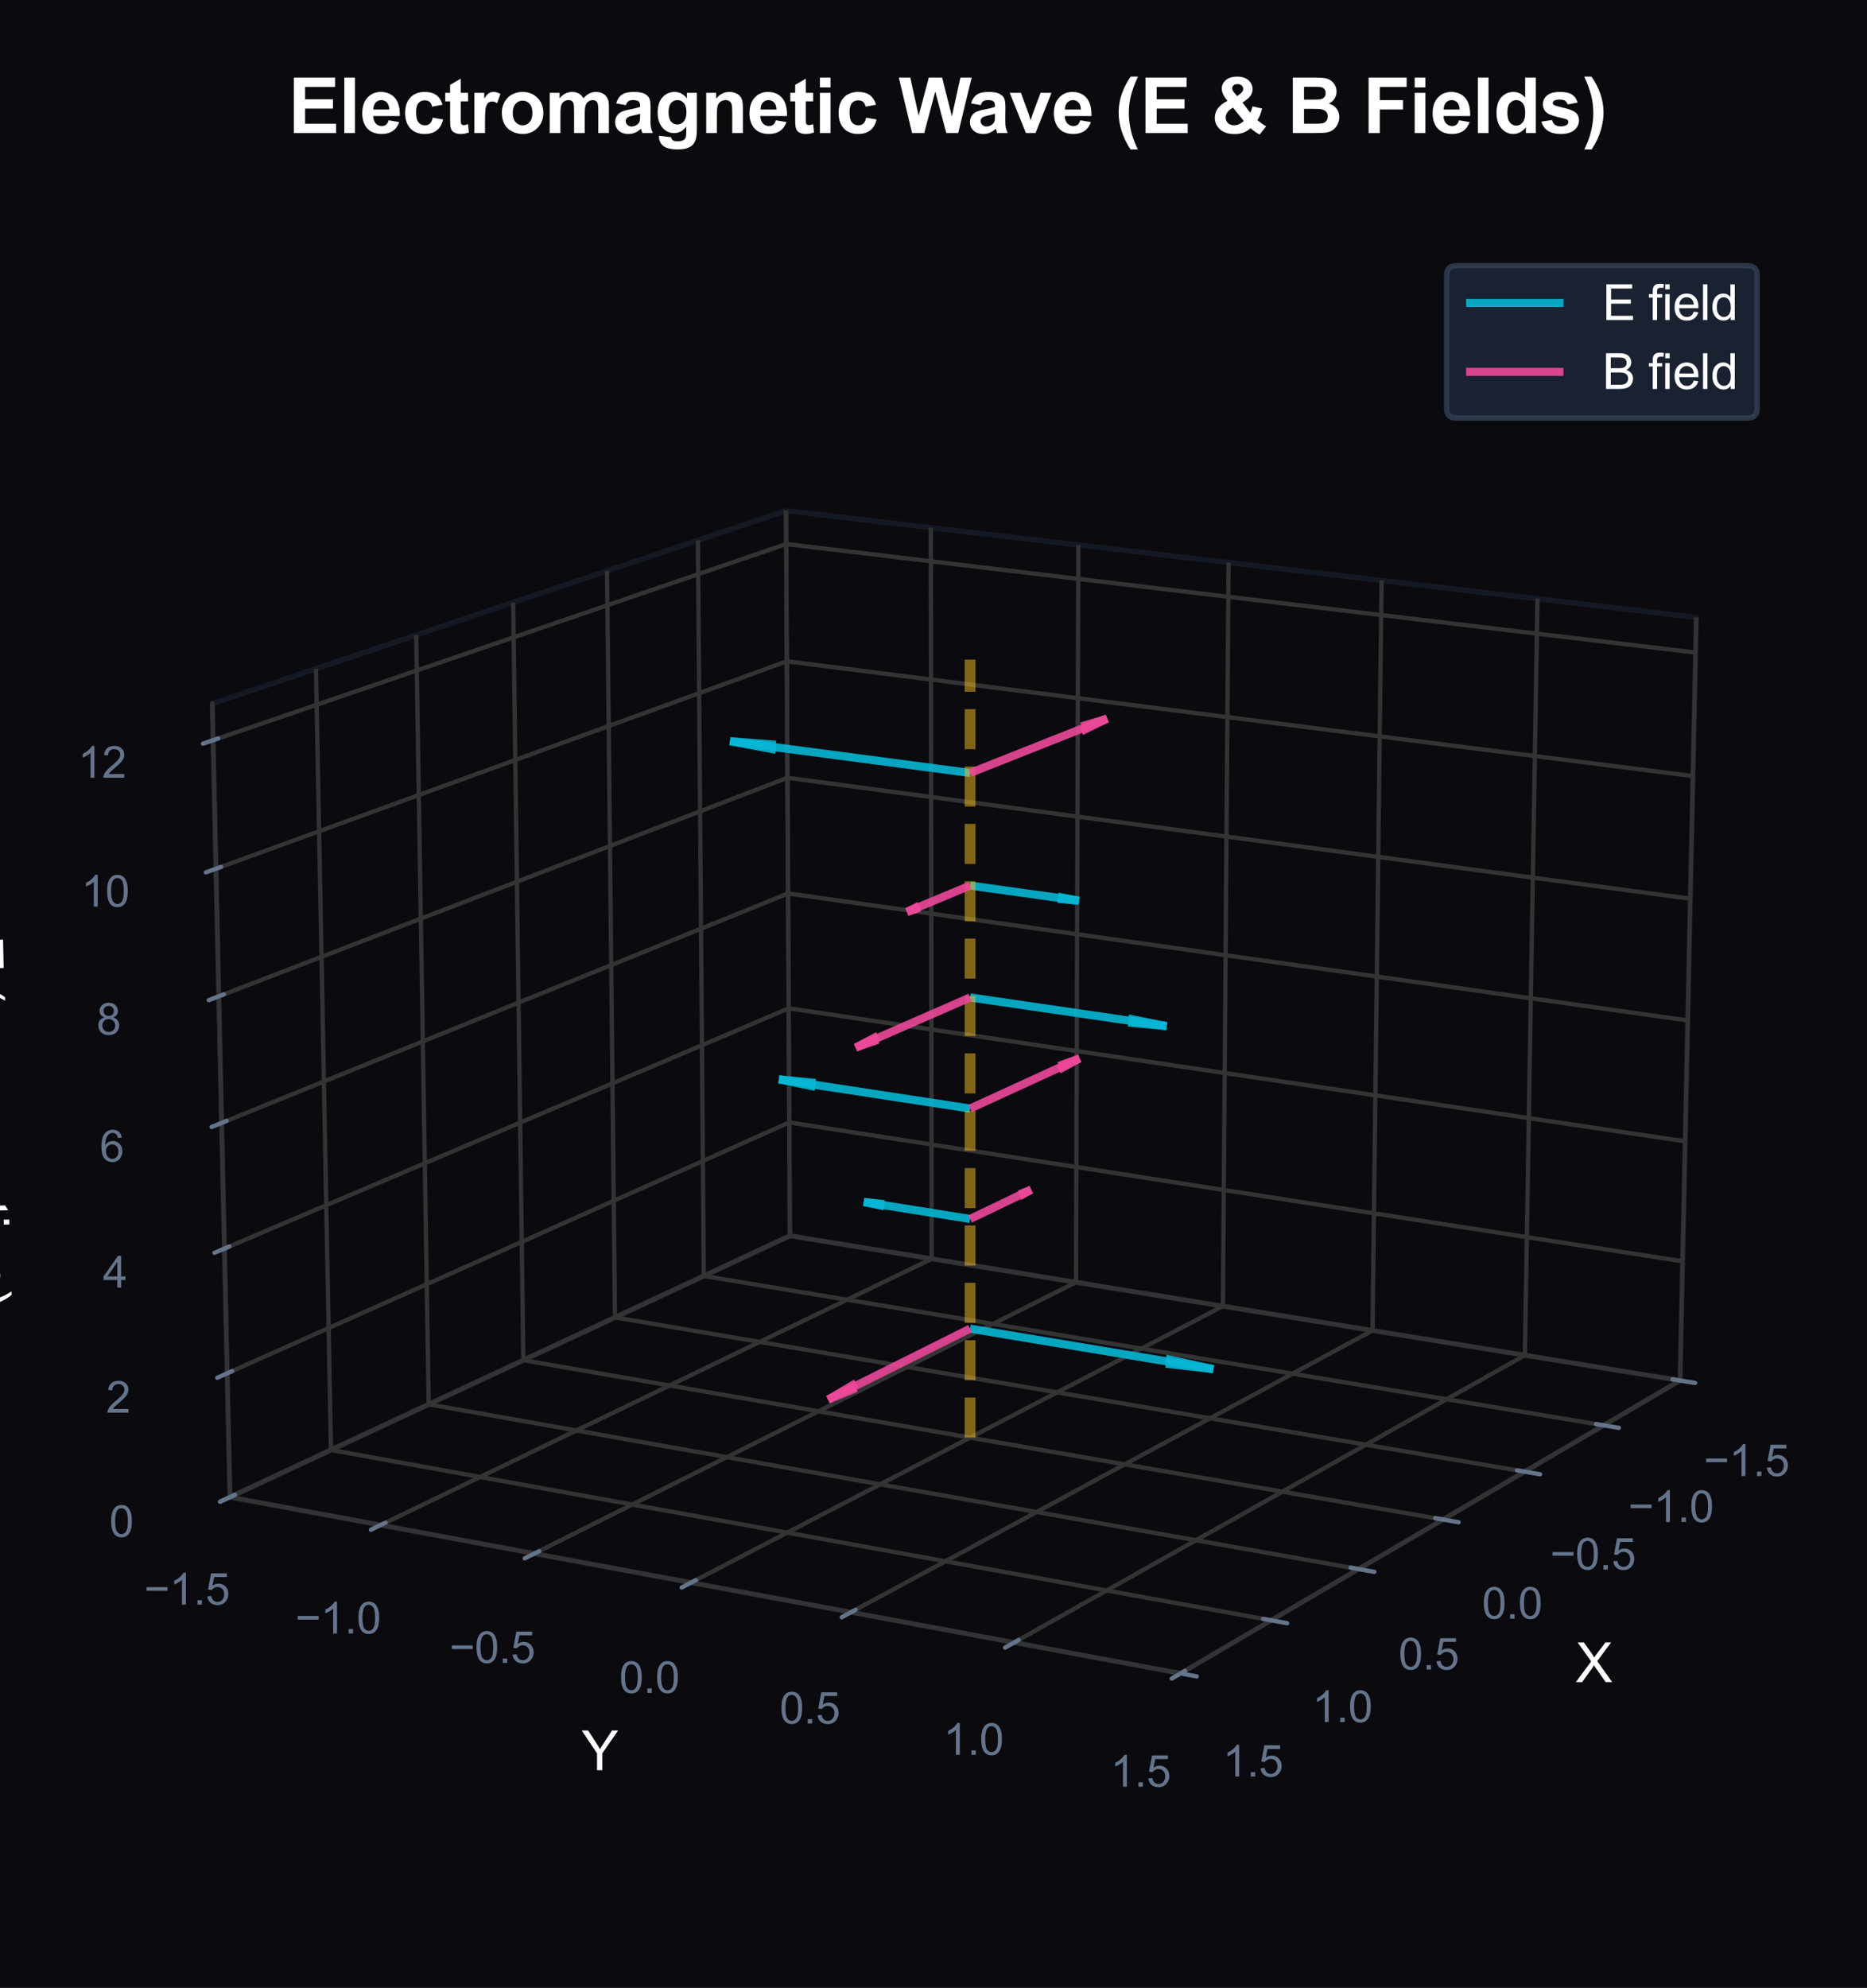 <?xml version="1.0" encoding="utf-8" standalone="no"?>
<!DOCTYPE svg PUBLIC "-//W3C//DTD SVG 1.1//EN"
  "http://www.w3.org/Graphics/SVG/1.1/DTD/svg11.dtd">
<svg xmlns:xlink="http://www.w3.org/1999/xlink" viewBox="0 0 345.107 367.312" xmlns="http://www.w3.org/2000/svg" version="1.1">
 <defs>
  <style type="text/css">*{stroke-linejoin: round; stroke-linecap: butt}</style>
 </defs>
 <g id="figure_1">
  <g id="patch_1">
   <path d="M 0 367.312 
L 345.107 367.312 
L 345.107 0 
L 0 0 
z
" style="fill: #0a0a0f"/>
  </g>
  <g id="patch_2">
   <path d="M 20.992 352.912 
L 329.312 352.912 
L 329.312 44.592 
L 20.992 44.592 
z
" style="fill: #0a0a0f"/>
  </g>
  <g id="pane3d_1">
   <g id="patch_3">
    <path d="M 146.009 228.337 
L 310.553 255.081 
L 313.557 114.085 
L 145.287 94.359 
" style="fill: none; opacity: 0.5; stroke: #1e293b; stroke-linejoin: miter"/>
   </g>
  </g>
  <g id="pane3d_2">
   <g id="patch_4">
    <path d="M 146.009 228.337 
L 42.507 276.628 
L 39.239 130.011 
L 145.287 94.359 
" style="fill: none; opacity: 0.5; stroke: #1e293b; stroke-linejoin: miter"/>
   </g>
  </g>
  <g id="pane3d_3">
   <g id="patch_5">
    <path d="M 146.009 228.337 
L 42.507 276.628 
L 218.236 309.202 
L 310.553 255.081 
" style="fill: none; opacity: 0.5; stroke: #1e293b; stroke-linejoin: miter"/>
   </g>
  </g>
  <g id="grid3d_1">
   <g id="Line3DCollection_1">
    <path d="M 310.553 255.081 
L 146.009 228.337 
L 145.287 94.359 
" style="fill: none; stroke: #333333; stroke-width: 0.8"/>
    <path d="M 296.423 263.365 
L 130.092 235.764 
L 129.009 99.832 
" style="fill: none; stroke: #333333; stroke-width: 0.8"/>
    <path d="M 281.824 271.923 
L 113.675 243.423 
L 112.208 105.48 
" style="fill: none; stroke: #333333; stroke-width: 0.8"/>
    <path d="M 266.733 280.771 
L 96.735 251.327 
L 94.859 111.313 
" style="fill: none; stroke: #333333; stroke-width: 0.8"/>
    <path d="M 251.122 289.923 
L 79.245 259.487 
L 76.934 117.339 
" style="fill: none; stroke: #333333; stroke-width: 0.8"/>
    <path d="M 234.966 299.394 
L 61.179 267.916 
L 58.405 123.568 
" style="fill: none; stroke: #333333; stroke-width: 0.8"/>
    <path d="M 218.236 309.202 
L 42.507 276.628 
L 39.239 130.011 
" style="fill: none; stroke: #333333; stroke-width: 0.8"/>
   </g>
  </g>
  <g id="grid3d_2">
   <g id="Line3DCollection_2">
    <path d="M 145.287 94.359 
L 146.009 228.337 
L 42.507 276.628 
" style="fill: none; stroke: #333333; stroke-width: 0.8"/>
    <path d="M 172.061 97.498 
L 172.217 232.597 
L 70.365 281.792 
" style="fill: none; stroke: #333333; stroke-width: 0.8"/>
    <path d="M 199.325 100.694 
L 198.894 236.933 
L 98.772 287.058 
" style="fill: none; stroke: #333333; stroke-width: 0.8"/>
    <path d="M 227.092 103.949 
L 226.052 241.347 
L 127.745 292.428 
" style="fill: none; stroke: #333333; stroke-width: 0.8"/>
    <path d="M 255.377 107.265 
L 253.706 245.842 
L 157.301 297.907 
" style="fill: none; stroke: #333333; stroke-width: 0.8"/>
    <path d="M 284.193 110.643 
L 281.868 250.419 
L 187.459 303.497 
" style="fill: none; stroke: #333333; stroke-width: 0.8"/>
    <path d="M 313.557 114.085 
L 310.553 255.081 
L 218.236 309.202 
" style="fill: none; stroke: #333333; stroke-width: 0.8"/>
   </g>
  </g>
  <g id="grid3d_3">
   <g id="Line3DCollection_3">
    <path d="M 42.507 276.628 
L 146.009 228.337 
L 310.553 255.081 
" style="fill: none; stroke: #333333; stroke-width: 0.8"/>
    <path d="M 41.997 253.753 
L 145.896 207.395 
L 311.022 233.065 
" style="fill: none; stroke: #333333; stroke-width: 0.8"/>
    <path d="M 41.484 230.706 
L 145.782 186.311 
L 311.494 210.89 
" style="fill: none; stroke: #333333; stroke-width: 0.8"/>
    <path d="M 40.966 207.487 
L 145.668 165.083 
L 311.97 188.556 
" style="fill: none; stroke: #333333; stroke-width: 0.8"/>
    <path d="M 40.445 184.092 
L 145.553 143.71 
L 312.449 166.061 
" style="fill: none; stroke: #333333; stroke-width: 0.8"/>
    <path d="M 39.919 160.521 
L 145.437 122.19 
L 312.932 143.402 
" style="fill: none; stroke: #333333; stroke-width: 0.8"/>
    <path d="M 39.39 136.77 
L 145.32 100.522 
L 313.418 120.578 
" style="fill: none; stroke: #333333; stroke-width: 0.8"/>
   </g>
  </g>
  <g id="axis3d_1">
   <g id="line2d_1">
    <path d="M 310.553 255.081 
L 218.236 309.202 
" style="fill: none; stroke: #333333; stroke-width: 0.8; stroke-linecap: round"/>
   </g>
   <g id="xtick_1">
    <g id="line2d_2">
     <path d="M 179.318 194.585 
" clip-path="url(#p5e82f79599)" style="fill: none; stroke: #333333; stroke-width: 0.8; stroke-linecap: round"/>
    </g>
    <g id="line2d_3">
     <path d="M 309.164 254.856 
L 313.334 255.534 
" style="fill: none; stroke: #64748b; stroke-width: 0.8; stroke-linecap: round"/>
    </g>
    <g id="text_1">
     <!-- −1.5 -->
     <g style="fill: #64748b" transform="translate(314.915 272.729) scale(0.08 -0.08)">
      <defs>
       <path id="ArialMT-2212" d="M 3381 1997 
L 356 1997 
L 356 2522 
L 3381 2522 
L 3381 1997 
z
" transform="scale(0.016)"/>
       <path id="ArialMT-31" d="M 2384 0 
L 1822 0 
L 1822 3584 
Q 1619 3391 1289 3197 
Q 959 3003 697 2906 
L 697 3450 
Q 1169 3672 1522 3987 
Q 1875 4303 2022 4600 
L 2384 4600 
L 2384 0 
z
" transform="scale(0.016)"/>
       <path id="ArialMT-2e" d="M 581 0 
L 581 641 
L 1222 641 
L 1222 0 
L 581 0 
z
" transform="scale(0.016)"/>
       <path id="ArialMT-35" d="M 266 1200 
L 856 1250 
Q 922 819 1161 601 
Q 1400 384 1738 384 
Q 2144 384 2425 690 
Q 2706 997 2706 1503 
Q 2706 1984 2436 2262 
Q 2166 2541 1728 2541 
Q 1456 2541 1237 2417 
Q 1019 2294 894 2097 
L 366 2166 
L 809 4519 
L 3088 4519 
L 3088 3981 
L 1259 3981 
L 1013 2750 
Q 1425 3038 1878 3038 
Q 2478 3038 2890 2622 
Q 3303 2206 3303 1553 
Q 3303 931 2941 478 
Q 2500 -78 1738 -78 
Q 1113 -78 717 272 
Q 322 622 266 1200 
z
" transform="scale(0.016)"/>
      </defs>
      <use xlink:href="#ArialMT-2212"/>
      <use xlink:href="#ArialMT-31" transform="translate(58.398 0)"/>
      <use xlink:href="#ArialMT-2e" transform="translate(114.014 0)"/>
      <use xlink:href="#ArialMT-35" transform="translate(141.797 0)"/>
     </g>
    </g>
   </g>
   <g id="xtick_2">
    <g id="line2d_4">
     <path d="M 179.318 194.585 
" clip-path="url(#p5e82f79599)" style="fill: none; stroke: #333333; stroke-width: 0.8; stroke-linecap: round"/>
    </g>
    <g id="line2d_5">
     <path d="M 295.018 263.132 
L 299.238 263.832 
" style="fill: none; stroke: #64748b; stroke-width: 0.8; stroke-linecap: round"/>
    </g>
    <g id="text_2">
     <!-- −1.0 -->
     <g style="fill: #64748b" transform="translate(300.952 281.228) scale(0.08 -0.08)">
      <defs>
       <path id="ArialMT-30" d="M 266 2259 
Q 266 3072 433 3567 
Q 600 4063 929 4331 
Q 1259 4600 1759 4600 
Q 2128 4600 2406 4451 
Q 2684 4303 2865 4023 
Q 3047 3744 3150 3342 
Q 3253 2941 3253 2259 
Q 3253 1453 3087 958 
Q 2922 463 2592 192 
Q 2263 -78 1759 -78 
Q 1097 -78 719 397 
Q 266 969 266 2259 
z
M 844 2259 
Q 844 1131 1108 757 
Q 1372 384 1759 384 
Q 2147 384 2411 759 
Q 2675 1134 2675 2259 
Q 2675 3391 2411 3762 
Q 2147 4134 1753 4134 
Q 1366 4134 1134 3806 
Q 844 3388 844 2259 
z
" transform="scale(0.016)"/>
      </defs>
      <use xlink:href="#ArialMT-2212"/>
      <use xlink:href="#ArialMT-31" transform="translate(58.398 0)"/>
      <use xlink:href="#ArialMT-2e" transform="translate(114.014 0)"/>
      <use xlink:href="#ArialMT-30" transform="translate(141.797 0)"/>
     </g>
    </g>
   </g>
   <g id="xtick_3">
    <g id="line2d_6">
     <path d="M 179.318 194.585 
" clip-path="url(#p5e82f79599)" style="fill: none; stroke: #333333; stroke-width: 0.8; stroke-linecap: round"/>
    </g>
    <g id="line2d_7">
     <path d="M 280.403 271.682 
L 284.672 272.406 
" style="fill: none; stroke: #64748b; stroke-width: 0.8; stroke-linecap: round"/>
    </g>
    <g id="text_3">
     <!-- −0.5 -->
     <g style="fill: #64748b" transform="translate(286.524 290.01) scale(0.08 -0.08)">
      <use xlink:href="#ArialMT-2212"/>
      <use xlink:href="#ArialMT-30" transform="translate(58.398 0)"/>
      <use xlink:href="#ArialMT-2e" transform="translate(114.014 0)"/>
      <use xlink:href="#ArialMT-35" transform="translate(141.797 0)"/>
     </g>
    </g>
   </g>
   <g id="xtick_4">
    <g id="line2d_8">
     <path d="M 179.318 194.585 
" clip-path="url(#p5e82f79599)" style="fill: none; stroke: #333333; stroke-width: 0.8; stroke-linecap: round"/>
    </g>
    <g id="line2d_9">
     <path d="M 265.294 280.522 
L 269.614 281.27 
" style="fill: none; stroke: #64748b; stroke-width: 0.8; stroke-linecap: round"/>
    </g>
    <g id="text_4">
     <!-- 0.0 -->
     <g style="fill: #64748b" transform="translate(273.944 299.089) scale(0.08 -0.08)">
      <use xlink:href="#ArialMT-30"/>
      <use xlink:href="#ArialMT-2e" transform="translate(55.615 0)"/>
      <use xlink:href="#ArialMT-30" transform="translate(83.398 0)"/>
     </g>
    </g>
   </g>
   <g id="xtick_5">
    <g id="line2d_10">
     <path d="M 179.318 194.585 
" clip-path="url(#p5e82f79599)" style="fill: none; stroke: #333333; stroke-width: 0.8; stroke-linecap: round"/>
    </g>
    <g id="line2d_11">
     <path d="M 249.666 289.665 
L 254.039 290.439 
" style="fill: none; stroke: #64748b; stroke-width: 0.8; stroke-linecap: round"/>
    </g>
    <g id="text_5">
     <!-- 0.5 -->
     <g style="fill: #64748b" transform="translate(258.514 308.481) scale(0.08 -0.08)">
      <use xlink:href="#ArialMT-30"/>
      <use xlink:href="#ArialMT-2e" transform="translate(55.615 0)"/>
      <use xlink:href="#ArialMT-35" transform="translate(83.398 0)"/>
     </g>
    </g>
   </g>
   <g id="xtick_6">
    <g id="line2d_12">
     <path d="M 179.318 194.585 
" clip-path="url(#p5e82f79599)" style="fill: none; stroke: #333333; stroke-width: 0.8; stroke-linecap: round"/>
    </g>
    <g id="line2d_13">
     <path d="M 233.493 299.127 
L 237.918 299.929 
" style="fill: none; stroke: #64748b; stroke-width: 0.8; stroke-linecap: round"/>
    </g>
    <g id="text_6">
     <!-- 1.0 -->
     <g style="fill: #64748b" transform="translate(242.543 318.202) scale(0.08 -0.08)">
      <use xlink:href="#ArialMT-31"/>
      <use xlink:href="#ArialMT-2e" transform="translate(55.615 0)"/>
      <use xlink:href="#ArialMT-30" transform="translate(83.398 0)"/>
     </g>
    </g>
   </g>
   <g id="xtick_7">
    <g id="line2d_14">
     <path d="M 179.318 194.585 
" clip-path="url(#p5e82f79599)" style="fill: none; stroke: #333333; stroke-width: 0.8; stroke-linecap: round"/>
    </g>
    <g id="line2d_15">
     <path d="M 216.744 308.926 
L 221.223 309.756 
" style="fill: none; stroke: #64748b; stroke-width: 0.8; stroke-linecap: round"/>
    </g>
    <g id="text_7">
     <!-- 1.5 -->
     <g style="fill: #64748b" transform="translate(226.002 328.269) scale(0.08 -0.08)">
      <use xlink:href="#ArialMT-31"/>
      <use xlink:href="#ArialMT-2e" transform="translate(55.615 0)"/>
      <use xlink:href="#ArialMT-35" transform="translate(83.398 0)"/>
     </g>
    </g>
   </g>
   <g id="text_8">
    <!-- X -->
    <g style="fill: #ffffff" transform="translate(291.243 310.81) scale(0.1 -0.1)">
     <defs>
      <path id="ArialMT-58" d="M 28 0 
L 1800 2388 
L 238 4581 
L 959 4581 
L 1791 3406 
Q 2050 3041 2159 2844 
Q 2313 3094 2522 3366 
L 3444 4581 
L 4103 4581 
L 2494 2422 
L 4228 0 
L 3478 0 
L 2325 1634 
Q 2228 1775 2125 1941 
Q 1972 1691 1906 1597 
L 756 0 
L 28 0 
z
" transform="scale(0.016)"/>
     </defs>
     <use xlink:href="#ArialMT-58"/>
    </g>
   </g>
  </g>
  <g id="axis3d_2">
   <g id="line2d_16">
    <path d="M 42.507 276.628 
L 218.236 309.202 
" style="fill: none; stroke: #333333; stroke-width: 0.8; stroke-linecap: round"/>
   </g>
   <g id="xtick_8">
    <g id="line2d_17">
     <path d="M 179.318 194.585 
" clip-path="url(#p5e82f79599)" style="fill: none; stroke: #333333; stroke-width: 0.8; stroke-linecap: round"/>
    </g>
    <g id="line2d_18">
     <path d="M 43.418 276.203 
L 40.682 277.48 
" style="fill: none; stroke: #64748b; stroke-width: 0.8; stroke-linecap: round"/>
    </g>
    <g id="text_9">
     <!-- −1.5 -->
     <g style="fill: #64748b" transform="translate(26.638 296.493) scale(0.08 -0.08)">
      <use xlink:href="#ArialMT-2212"/>
      <use xlink:href="#ArialMT-31" transform="translate(58.398 0)"/>
      <use xlink:href="#ArialMT-2e" transform="translate(114.014 0)"/>
      <use xlink:href="#ArialMT-35" transform="translate(141.797 0)"/>
     </g>
    </g>
   </g>
   <g id="xtick_9">
    <g id="line2d_19">
     <path d="M 179.318 194.585 
" clip-path="url(#p5e82f79599)" style="fill: none; stroke: #333333; stroke-width: 0.8; stroke-linecap: round"/>
    </g>
    <g id="line2d_20">
     <path d="M 71.262 281.359 
L 68.567 282.66 
" style="fill: none; stroke: #64748b; stroke-width: 0.8; stroke-linecap: round"/>
    </g>
    <g id="text_10">
     <!-- −1.0 -->
     <g style="fill: #64748b" transform="translate(54.574 301.825) scale(0.08 -0.08)">
      <use xlink:href="#ArialMT-2212"/>
      <use xlink:href="#ArialMT-31" transform="translate(58.398 0)"/>
      <use xlink:href="#ArialMT-2e" transform="translate(114.014 0)"/>
      <use xlink:href="#ArialMT-30" transform="translate(141.797 0)"/>
     </g>
    </g>
   </g>
   <g id="xtick_10">
    <g id="line2d_21">
     <path d="M 179.318 194.585 
" clip-path="url(#p5e82f79599)" style="fill: none; stroke: #333333; stroke-width: 0.8; stroke-linecap: round"/>
    </g>
    <g id="line2d_22">
     <path d="M 99.654 286.616 
L 97.003 287.943 
" style="fill: none; stroke: #64748b; stroke-width: 0.8; stroke-linecap: round"/>
    </g>
    <g id="text_11">
     <!-- −0.5 -->
     <g style="fill: #64748b" transform="translate(83.064 307.263) scale(0.08 -0.08)">
      <use xlink:href="#ArialMT-2212"/>
      <use xlink:href="#ArialMT-30" transform="translate(58.398 0)"/>
      <use xlink:href="#ArialMT-2e" transform="translate(114.014 0)"/>
      <use xlink:href="#ArialMT-35" transform="translate(141.797 0)"/>
     </g>
    </g>
   </g>
   <g id="xtick_11">
    <g id="line2d_23">
     <path d="M 179.318 194.585 
" clip-path="url(#p5e82f79599)" style="fill: none; stroke: #333333; stroke-width: 0.8; stroke-linecap: round"/>
    </g>
    <g id="line2d_24">
     <path d="M 128.612 291.978 
L 126.006 293.332 
" style="fill: none; stroke: #64748b; stroke-width: 0.8; stroke-linecap: round"/>
    </g>
    <g id="text_12">
     <!-- 0.0 -->
     <g style="fill: #64748b" transform="translate(114.461 312.809) scale(0.08 -0.08)">
      <use xlink:href="#ArialMT-30"/>
      <use xlink:href="#ArialMT-2e" transform="translate(55.615 0)"/>
      <use xlink:href="#ArialMT-30" transform="translate(83.398 0)"/>
     </g>
    </g>
   </g>
   <g id="xtick_12">
    <g id="line2d_25">
     <path d="M 179.318 194.585 
" clip-path="url(#p5e82f79599)" style="fill: none; stroke: #333333; stroke-width: 0.8; stroke-linecap: round"/>
    </g>
    <g id="line2d_26">
     <path d="M 158.153 297.447 
L 155.595 298.829 
" style="fill: none; stroke: #64748b; stroke-width: 0.8; stroke-linecap: round"/>
    </g>
    <g id="text_13">
     <!-- 0.5 -->
     <g style="fill: #64748b" transform="translate(144.11 318.468) scale(0.08 -0.08)">
      <use xlink:href="#ArialMT-30"/>
      <use xlink:href="#ArialMT-2e" transform="translate(55.615 0)"/>
      <use xlink:href="#ArialMT-35" transform="translate(83.398 0)"/>
     </g>
    </g>
   </g>
   <g id="xtick_13">
    <g id="line2d_27">
     <path d="M 179.318 194.585 
" clip-path="url(#p5e82f79599)" style="fill: none; stroke: #333333; stroke-width: 0.8; stroke-linecap: round"/>
    </g>
    <g id="line2d_28">
     <path d="M 188.293 303.028 
L 185.786 304.438 
" style="fill: none; stroke: #64748b; stroke-width: 0.8; stroke-linecap: round"/>
    </g>
    <g id="text_14">
     <!-- 1.0 -->
     <g style="fill: #64748b" transform="translate(174.365 324.243) scale(0.08 -0.08)">
      <use xlink:href="#ArialMT-31"/>
      <use xlink:href="#ArialMT-2e" transform="translate(55.615 0)"/>
      <use xlink:href="#ArialMT-30" transform="translate(83.398 0)"/>
     </g>
    </g>
   </g>
   <g id="xtick_14">
    <g id="line2d_29">
     <path d="M 179.318 194.585 
" clip-path="url(#p5e82f79599)" style="fill: none; stroke: #333333; stroke-width: 0.8; stroke-linecap: round"/>
    </g>
    <g id="line2d_30">
     <path d="M 219.052 308.724 
L 216.598 310.162 
" style="fill: none; stroke: #64748b; stroke-width: 0.8; stroke-linecap: round"/>
    </g>
    <g id="text_15">
     <!-- 1.5 -->
     <g style="fill: #64748b" transform="translate(205.246 330.136) scale(0.08 -0.08)">
      <use xlink:href="#ArialMT-31"/>
      <use xlink:href="#ArialMT-2e" transform="translate(55.615 0)"/>
      <use xlink:href="#ArialMT-35" transform="translate(83.398 0)"/>
     </g>
    </g>
   </g>
   <g id="text_16">
    <!-- Y -->
    <g style="fill: #ffffff" transform="translate(107.504 327.087) scale(0.1 -0.1)">
     <defs>
      <path id="ArialMT-59" d="M 1784 0 
L 1784 1941 
L 19 4581 
L 756 4581 
L 1659 3200 
Q 1909 2813 2125 2425 
Q 2331 2784 2625 3234 
L 3513 4581 
L 4219 4581 
L 2391 1941 
L 2391 0 
L 1784 0 
z
" transform="scale(0.016)"/>
     </defs>
     <use xlink:href="#ArialMT-59"/>
    </g>
   </g>
  </g>
  <g id="axis3d_3">
   <g id="line2d_31">
    <path d="M 42.507 276.628 
L 39.239 130.011 
" style="fill: none; stroke: #333333; stroke-width: 0.8; stroke-linecap: round"/>
   </g>
   <g id="xtick_15">
    <g id="line2d_32">
     <path d="M 179.318 194.585 
" style="fill: none; stroke: #333333; stroke-width: 0.8; stroke-linecap: round"/>
    </g>
    <g id="line2d_33">
     <path d="M 43.418 276.203 
L 40.682 277.48 
" style="fill: none; stroke: #64748b; stroke-width: 0.8; stroke-linecap: round"/>
    </g>
    <g id="text_17">
     <!-- 0 -->
     <g style="fill: #64748b" transform="translate(20.21 283.968) scale(0.08 -0.08)">
      <use xlink:href="#ArialMT-30"/>
     </g>
    </g>
   </g>
   <g id="xtick_16">
    <g id="line2d_34">
     <path d="M 179.318 194.585 
" style="fill: none; stroke: #333333; stroke-width: 0.8; stroke-linecap: round"/>
    </g>
    <g id="line2d_35">
     <path d="M 42.912 253.345 
L 40.164 254.571 
" style="fill: none; stroke: #64748b; stroke-width: 0.8; stroke-linecap: round"/>
    </g>
    <g id="text_18">
     <!-- 2 -->
     <g style="fill: #64748b" transform="translate(19.624 261.028) scale(0.08 -0.08)">
      <defs>
       <path id="ArialMT-32" d="M 3222 541 
L 3222 0 
L 194 0 
Q 188 203 259 391 
Q 375 700 629 1000 
Q 884 1300 1366 1694 
Q 2113 2306 2375 2664 
Q 2638 3022 2638 3341 
Q 2638 3675 2398 3904 
Q 2159 4134 1775 4134 
Q 1369 4134 1125 3890 
Q 881 3647 878 3216 
L 300 3275 
Q 359 3922 746 4261 
Q 1134 4600 1788 4600 
Q 2447 4600 2831 4234 
Q 3216 3869 3216 3328 
Q 3216 3053 3103 2787 
Q 2991 2522 2730 2228 
Q 2469 1934 1863 1422 
Q 1356 997 1212 845 
Q 1069 694 975 541 
L 3222 541 
z
" transform="scale(0.016)"/>
      </defs>
      <use xlink:href="#ArialMT-32"/>
     </g>
    </g>
   </g>
   <g id="xtick_17">
    <g id="line2d_36">
     <path d="M 179.318 194.585 
" style="fill: none; stroke: #333333; stroke-width: 0.8; stroke-linecap: round"/>
    </g>
    <g id="line2d_37">
     <path d="M 42.402 230.315 
L 39.643 231.49 
" style="fill: none; stroke: #64748b; stroke-width: 0.8; stroke-linecap: round"/>
    </g>
    <g id="text_19">
     <!-- 4 -->
     <g style="fill: #64748b" transform="translate(19.033 237.917) scale(0.08 -0.08)">
      <defs>
       <path id="ArialMT-34" d="M 2069 0 
L 2069 1097 
L 81 1097 
L 81 1613 
L 2172 4581 
L 2631 4581 
L 2631 1613 
L 3250 1613 
L 3250 1097 
L 2631 1097 
L 2631 0 
L 2069 0 
z
M 2069 1613 
L 2069 3678 
L 634 1613 
L 2069 1613 
z
" transform="scale(0.016)"/>
      </defs>
      <use xlink:href="#ArialMT-34"/>
     </g>
    </g>
   </g>
   <g id="xtick_18">
    <g id="line2d_38">
     <path d="M 179.318 194.585 
" style="fill: none; stroke: #333333; stroke-width: 0.8; stroke-linecap: round"/>
    </g>
    <g id="line2d_39">
     <path d="M 41.888 207.113 
L 39.118 208.235 
" style="fill: none; stroke: #64748b; stroke-width: 0.8; stroke-linecap: round"/>
    </g>
    <g id="text_20">
     <!-- 6 -->
     <g style="fill: #64748b" transform="translate(18.438 214.631) scale(0.08 -0.08)">
      <defs>
       <path id="ArialMT-36" d="M 3184 3459 
L 2625 3416 
Q 2550 3747 2413 3897 
Q 2184 4138 1850 4138 
Q 1581 4138 1378 3988 
Q 1113 3794 959 3422 
Q 806 3050 800 2363 
Q 1003 2672 1297 2822 
Q 1591 2972 1913 2972 
Q 2475 2972 2870 2558 
Q 3266 2144 3266 1488 
Q 3266 1056 3080 686 
Q 2894 316 2569 119 
Q 2244 -78 1831 -78 
Q 1128 -78 684 439 
Q 241 956 241 2144 
Q 241 3472 731 4075 
Q 1159 4600 1884 4600 
Q 2425 4600 2770 4297 
Q 3116 3994 3184 3459 
z
M 888 1484 
Q 888 1194 1011 928 
Q 1134 663 1356 523 
Q 1578 384 1822 384 
Q 2178 384 2434 671 
Q 2691 959 2691 1453 
Q 2691 1928 2437 2201 
Q 2184 2475 1800 2475 
Q 1419 2475 1153 2201 
Q 888 1928 888 1484 
z
" transform="scale(0.016)"/>
      </defs>
      <use xlink:href="#ArialMT-36"/>
     </g>
    </g>
   </g>
   <g id="xtick_19">
    <g id="line2d_40">
     <path d="M 179.318 194.585 
" style="fill: none; stroke: #333333; stroke-width: 0.8; stroke-linecap: round"/>
    </g>
    <g id="line2d_41">
     <path d="M 41.371 183.737 
L 38.588 184.805 
" style="fill: none; stroke: #64748b; stroke-width: 0.8; stroke-linecap: round"/>
    </g>
    <g id="text_21">
     <!-- 8 -->
     <g style="fill: #64748b" transform="translate(17.838 191.17) scale(0.08 -0.08)">
      <defs>
       <path id="ArialMT-38" d="M 1131 2484 
Q 781 2613 612 2850 
Q 444 3088 444 3419 
Q 444 3919 803 4259 
Q 1163 4600 1759 4600 
Q 2359 4600 2725 4251 
Q 3091 3903 3091 3403 
Q 3091 3084 2923 2848 
Q 2756 2613 2416 2484 
Q 2838 2347 3058 2040 
Q 3278 1734 3278 1309 
Q 3278 722 2862 322 
Q 2447 -78 1769 -78 
Q 1091 -78 675 323 
Q 259 725 259 1325 
Q 259 1772 486 2073 
Q 713 2375 1131 2484 
z
M 1019 3438 
Q 1019 3113 1228 2906 
Q 1438 2700 1772 2700 
Q 2097 2700 2305 2904 
Q 2513 3109 2513 3406 
Q 2513 3716 2298 3927 
Q 2084 4138 1766 4138 
Q 1444 4138 1231 3931 
Q 1019 3725 1019 3438 
z
M 838 1322 
Q 838 1081 952 856 
Q 1066 631 1291 507 
Q 1516 384 1775 384 
Q 2178 384 2440 643 
Q 2703 903 2703 1303 
Q 2703 1709 2433 1975 
Q 2163 2241 1756 2241 
Q 1359 2241 1098 1978 
Q 838 1716 838 1322 
z
" transform="scale(0.016)"/>
      </defs>
      <use xlink:href="#ArialMT-38"/>
     </g>
    </g>
   </g>
   <g id="xtick_20">
    <g id="line2d_42">
     <path d="M 179.318 194.585 
" style="fill: none; stroke: #333333; stroke-width: 0.8; stroke-linecap: round"/>
    </g>
    <g id="line2d_43">
     <path d="M 40.849 160.183 
L 38.055 161.198 
" style="fill: none; stroke: #64748b; stroke-width: 0.8; stroke-linecap: round"/>
    </g>
    <g id="text_22">
     <!-- 10 -->
     <g style="fill: #64748b" transform="translate(15.009 167.53) scale(0.08 -0.08)">
      <use xlink:href="#ArialMT-31"/>
      <use xlink:href="#ArialMT-30" transform="translate(55.615 0)"/>
     </g>
    </g>
   </g>
   <g id="xtick_21">
    <g id="line2d_44">
     <path d="M 179.318 194.585 
" style="fill: none; stroke: #333333; stroke-width: 0.8; stroke-linecap: round"/>
    </g>
    <g id="line2d_45">
     <path d="M 40.324 136.451 
L 37.518 137.411 
" style="fill: none; stroke: #64748b; stroke-width: 0.8; stroke-linecap: round"/>
    </g>
    <g id="text_23">
     <!-- 12 -->
     <g style="fill: #64748b" transform="translate(14.4 143.71) scale(0.08 -0.08)">
      <use xlink:href="#ArialMT-31"/>
      <use xlink:href="#ArialMT-32" transform="translate(55.615 0)"/>
     </g>
    </g>
   </g>
   <g id="text_24">
    <!-- Z (propagation) -->
    <g style="fill: #ffffff" transform="translate(-6.78 173.144) rotate(-271.277) scale(0.1 -0.1)">
     <defs>
      <path id="ArialMT-5a" d="M 128 0 
L 128 563 
L 2475 3497 
Q 2725 3809 2950 4041 
L 394 4041 
L 394 4581 
L 3675 4581 
L 3675 4041 
L 1103 863 
L 825 541 
L 3750 541 
L 3750 0 
L 128 0 
z
" transform="scale(0.016)"/>
      <path id="ArialMT-20" transform="scale(0.016)"/>
      <path id="ArialMT-28" d="M 1497 -1347 
Q 1031 -759 709 28 
Q 388 816 388 1659 
Q 388 2403 628 3084 
Q 909 3875 1497 4659 
L 1900 4659 
Q 1522 4009 1400 3731 
Q 1209 3300 1100 2831 
Q 966 2247 966 1656 
Q 966 153 1900 -1347 
L 1497 -1347 
z
" transform="scale(0.016)"/>
      <path id="ArialMT-70" d="M 422 -1272 
L 422 3319 
L 934 3319 
L 934 2888 
Q 1116 3141 1344 3267 
Q 1572 3394 1897 3394 
Q 2322 3394 2647 3175 
Q 2972 2956 3137 2557 
Q 3303 2159 3303 1684 
Q 3303 1175 3120 767 
Q 2938 359 2589 142 
Q 2241 -75 1856 -75 
Q 1575 -75 1351 44 
Q 1128 163 984 344 
L 984 -1272 
L 422 -1272 
z
M 931 1641 
Q 931 1000 1190 694 
Q 1450 388 1819 388 
Q 2194 388 2461 705 
Q 2728 1022 2728 1688 
Q 2728 2322 2467 2637 
Q 2206 2953 1844 2953 
Q 1484 2953 1207 2617 
Q 931 2281 931 1641 
z
" transform="scale(0.016)"/>
      <path id="ArialMT-72" d="M 416 0 
L 416 3319 
L 922 3319 
L 922 2816 
Q 1116 3169 1280 3281 
Q 1444 3394 1641 3394 
Q 1925 3394 2219 3213 
L 2025 2691 
Q 1819 2813 1613 2813 
Q 1428 2813 1281 2702 
Q 1134 2591 1072 2394 
Q 978 2094 978 1738 
L 978 0 
L 416 0 
z
" transform="scale(0.016)"/>
      <path id="ArialMT-6f" d="M 213 1659 
Q 213 2581 725 3025 
Q 1153 3394 1769 3394 
Q 2453 3394 2887 2945 
Q 3322 2497 3322 1706 
Q 3322 1066 3130 698 
Q 2938 331 2570 128 
Q 2203 -75 1769 -75 
Q 1072 -75 642 372 
Q 213 819 213 1659 
z
M 791 1659 
Q 791 1022 1069 705 
Q 1347 388 1769 388 
Q 2188 388 2466 706 
Q 2744 1025 2744 1678 
Q 2744 2294 2464 2611 
Q 2184 2928 1769 2928 
Q 1347 2928 1069 2612 
Q 791 2297 791 1659 
z
" transform="scale(0.016)"/>
      <path id="ArialMT-61" d="M 2588 409 
Q 2275 144 1986 34 
Q 1697 -75 1366 -75 
Q 819 -75 525 192 
Q 231 459 231 875 
Q 231 1119 342 1320 
Q 453 1522 633 1644 
Q 813 1766 1038 1828 
Q 1203 1872 1538 1913 
Q 2219 1994 2541 2106 
Q 2544 2222 2544 2253 
Q 2544 2597 2384 2738 
Q 2169 2928 1744 2928 
Q 1347 2928 1158 2789 
Q 969 2650 878 2297 
L 328 2372 
Q 403 2725 575 2942 
Q 747 3159 1072 3276 
Q 1397 3394 1825 3394 
Q 2250 3394 2515 3294 
Q 2781 3194 2906 3042 
Q 3031 2891 3081 2659 
Q 3109 2516 3109 2141 
L 3109 1391 
Q 3109 606 3145 398 
Q 3181 191 3288 0 
L 2700 0 
Q 2613 175 2588 409 
z
M 2541 1666 
Q 2234 1541 1622 1453 
Q 1275 1403 1131 1340 
Q 988 1278 909 1158 
Q 831 1038 831 891 
Q 831 666 1001 516 
Q 1172 366 1500 366 
Q 1825 366 2078 508 
Q 2331 650 2450 897 
Q 2541 1088 2541 1459 
L 2541 1666 
z
" transform="scale(0.016)"/>
      <path id="ArialMT-67" d="M 319 -275 
L 866 -356 
Q 900 -609 1056 -725 
Q 1266 -881 1628 -881 
Q 2019 -881 2231 -725 
Q 2444 -569 2519 -288 
Q 2563 -116 2559 434 
Q 2191 0 1641 0 
Q 956 0 581 494 
Q 206 988 206 1678 
Q 206 2153 378 2554 
Q 550 2956 876 3175 
Q 1203 3394 1644 3394 
Q 2231 3394 2613 2919 
L 2613 3319 
L 3131 3319 
L 3131 450 
Q 3131 -325 2973 -648 
Q 2816 -972 2473 -1159 
Q 2131 -1347 1631 -1347 
Q 1038 -1347 672 -1080 
Q 306 -813 319 -275 
z
M 784 1719 
Q 784 1066 1043 766 
Q 1303 466 1694 466 
Q 2081 466 2343 764 
Q 2606 1063 2606 1700 
Q 2606 2309 2336 2618 
Q 2066 2928 1684 2928 
Q 1309 2928 1046 2623 
Q 784 2319 784 1719 
z
" transform="scale(0.016)"/>
      <path id="ArialMT-74" d="M 1650 503 
L 1731 6 
Q 1494 -44 1306 -44 
Q 1000 -44 831 53 
Q 663 150 594 308 
Q 525 466 525 972 
L 525 2881 
L 113 2881 
L 113 3319 
L 525 3319 
L 525 4141 
L 1084 4478 
L 1084 3319 
L 1650 3319 
L 1650 2881 
L 1084 2881 
L 1084 941 
Q 1084 700 1114 631 
Q 1144 563 1211 522 
Q 1278 481 1403 481 
Q 1497 481 1650 503 
z
" transform="scale(0.016)"/>
      <path id="ArialMT-69" d="M 425 3934 
L 425 4581 
L 988 4581 
L 988 3934 
L 425 3934 
z
M 425 0 
L 425 3319 
L 988 3319 
L 988 0 
L 425 0 
z
" transform="scale(0.016)"/>
      <path id="ArialMT-6e" d="M 422 0 
L 422 3319 
L 928 3319 
L 928 2847 
Q 1294 3394 1984 3394 
Q 2284 3394 2536 3286 
Q 2788 3178 2913 3003 
Q 3038 2828 3088 2588 
Q 3119 2431 3119 2041 
L 3119 0 
L 2556 0 
L 2556 2019 
Q 2556 2363 2490 2533 
Q 2425 2703 2258 2804 
Q 2091 2906 1866 2906 
Q 1506 2906 1245 2678 
Q 984 2450 984 1813 
L 984 0 
L 422 0 
z
" transform="scale(0.016)"/>
      <path id="ArialMT-29" d="M 791 -1347 
L 388 -1347 
Q 1322 153 1322 1656 
Q 1322 2244 1188 2822 
Q 1081 3291 891 3722 
Q 769 4003 388 4659 
L 791 4659 
Q 1378 3875 1659 3084 
Q 1900 2403 1900 1659 
Q 1900 816 1576 28 
Q 1253 -759 791 -1347 
z
" transform="scale(0.016)"/>
     </defs>
     <use xlink:href="#ArialMT-5a"/>
     <use xlink:href="#ArialMT-20" transform="translate(61.084 0)"/>
     <use xlink:href="#ArialMT-28" transform="translate(88.867 0)"/>
     <use xlink:href="#ArialMT-70" transform="translate(122.168 0)"/>
     <use xlink:href="#ArialMT-72" transform="translate(177.783 0)"/>
     <use xlink:href="#ArialMT-6f" transform="translate(211.084 0)"/>
     <use xlink:href="#ArialMT-70" transform="translate(266.699 0)"/>
     <use xlink:href="#ArialMT-61" transform="translate(322.314 0)"/>
     <use xlink:href="#ArialMT-67" transform="translate(377.93 0)"/>
     <use xlink:href="#ArialMT-61" transform="translate(433.545 0)"/>
     <use xlink:href="#ArialMT-74" transform="translate(489.16 0)"/>
     <use xlink:href="#ArialMT-69" transform="translate(516.943 0)"/>
     <use xlink:href="#ArialMT-6f" transform="translate(539.16 0)"/>
     <use xlink:href="#ArialMT-6e" transform="translate(594.775 0)"/>
     <use xlink:href="#ArialMT-29" transform="translate(650.391 0)"/>
    </g>
   </g>
  </g>
  <g id="axes_1">
   <g id="Line3DCollection_4">
    <path d="M 179.318 265.631 
L 179.318 265.631 
" clip-path="url(#p5e82f79599)" style="fill: none; stroke: #06b6d4; stroke-opacity: 0.9; stroke-width: 1.5"/>
    <path d="M 224.29 252.984 
L 179.318 245.498 
" clip-path="url(#p5e82f79599)" style="fill: none; stroke: #06b6d4; stroke-opacity: 0.9; stroke-width: 1.5"/>
    <path d="M 159.666 222.095 
L 179.318 225.233 
" clip-path="url(#p5e82f79599)" style="fill: none; stroke: #06b6d4; stroke-opacity: 0.9; stroke-width: 1.5"/>
    <path d="M 143.977 199.433 
L 179.318 204.835 
" clip-path="url(#p5e82f79599)" style="fill: none; stroke: #06b6d4; stroke-opacity: 0.9; stroke-width: 1.5"/>
    <path d="M 215.637 189.604 
L 179.318 184.301 
" clip-path="url(#p5e82f79599)" style="fill: none; stroke: #06b6d4; stroke-opacity: 0.9; stroke-width: 1.5"/>
    <path d="M 199.432 166.429 
L 179.318 163.632 
" clip-path="url(#p5e82f79599)" style="fill: none; stroke: #06b6d4; stroke-opacity: 0.9; stroke-width: 1.5"/>
    <path d="M 134.945 136.963 
L 179.318 142.825 
" clip-path="url(#p5e82f79599)" style="fill: none; stroke: #06b6d4; stroke-opacity: 0.9; stroke-width: 1.5"/>
    <path d="M 179.318 121.879 
L 179.318 121.879 
" clip-path="url(#p5e82f79599)" style="fill: none; stroke: #06b6d4; stroke-opacity: 0.9; stroke-width: 1.5"/>
    <path d="M 179.318 265.631 
L 179.318 265.631 
" clip-path="url(#p5e82f79599)" style="fill: none; stroke: #06b6d4; stroke-opacity: 0.9; stroke-width: 1.5"/>
    <path d="M 224.29 252.984 
L 215.494 251.98 
" clip-path="url(#p5e82f79599)" style="fill: none; stroke: #06b6d4; stroke-opacity: 0.9; stroke-width: 1.5"/>
    <path d="M 159.666 222.095 
L 163.443 222.901 
" clip-path="url(#p5e82f79599)" style="fill: none; stroke: #06b6d4; stroke-opacity: 0.9; stroke-width: 1.5"/>
    <path d="M 143.977 199.433 
L 150.741 200.832 
" clip-path="url(#p5e82f79599)" style="fill: none; stroke: #06b6d4; stroke-opacity: 0.9; stroke-width: 1.5"/>
    <path d="M 215.637 189.604 
L 208.55 188.944 
" clip-path="url(#p5e82f79599)" style="fill: none; stroke: #06b6d4; stroke-opacity: 0.9; stroke-width: 1.5"/>
    <path d="M 199.432 166.429 
L 195.525 166.094 
" clip-path="url(#p5e82f79599)" style="fill: none; stroke: #06b6d4; stroke-opacity: 0.9; stroke-width: 1.5"/>
    <path d="M 134.945 136.963 
L 143.417 138.546 
" clip-path="url(#p5e82f79599)" style="fill: none; stroke: #06b6d4; stroke-opacity: 0.9; stroke-width: 1.5"/>
    <path d="M 179.318 121.879 
L 179.318 121.879 
" clip-path="url(#p5e82f79599)" style="fill: none; stroke: #06b6d4; stroke-opacity: 0.9; stroke-width: 1.5"/>
    <path d="M 179.318 265.631 
L 179.318 265.631 
" clip-path="url(#p5e82f79599)" style="fill: none; stroke: #06b6d4; stroke-opacity: 0.9; stroke-width: 1.5"/>
    <path d="M 224.29 252.984 
L 215.5 251.061 
" clip-path="url(#p5e82f79599)" style="fill: none; stroke: #06b6d4; stroke-opacity: 0.9; stroke-width: 1.5"/>
    <path d="M 159.666 222.095 
L 163.442 222.496 
" clip-path="url(#p5e82f79599)" style="fill: none; stroke: #06b6d4; stroke-opacity: 0.9; stroke-width: 1.5"/>
    <path d="M 143.977 199.433 
L 150.737 200.1 
" clip-path="url(#p5e82f79599)" style="fill: none; stroke: #06b6d4; stroke-opacity: 0.9; stroke-width: 1.5"/>
    <path d="M 215.637 189.604 
L 208.554 188.194 
" clip-path="url(#p5e82f79599)" style="fill: none; stroke: #06b6d4; stroke-opacity: 0.9; stroke-width: 1.5"/>
    <path d="M 199.432 166.429 
L 195.526 165.677 
" clip-path="url(#p5e82f79599)" style="fill: none; stroke: #06b6d4; stroke-opacity: 0.9; stroke-width: 1.5"/>
    <path d="M 134.945 136.963 
L 143.411 137.617 
" clip-path="url(#p5e82f79599)" style="fill: none; stroke: #06b6d4; stroke-opacity: 0.9; stroke-width: 1.5"/>
    <path d="M 179.318 121.879 
L 179.318 121.879 
" clip-path="url(#p5e82f79599)" style="fill: none; stroke: #06b6d4; stroke-opacity: 0.9; stroke-width: 1.5"/>
   </g>
   <g id="line2d_46">
    <path d="M 179.318 265.631 
L 179.318 121.879 
" clip-path="url(#p5e82f79599)" style="fill: none; stroke-dasharray: 7.4,3.2; stroke-dashoffset: 0; stroke: #fbbf24; stroke-opacity: 0.5; stroke-width: 2"/>
   </g>
   <g id="Line3DCollection_5">
    <path d="M 179.318 265.631 
L 179.318 265.631 
" clip-path="url(#p5e82f79599)" style="fill: none; stroke: #ec4899; stroke-opacity: 0.9; stroke-width: 1.5"/>
    <path d="M 153.065 258.609 
L 179.318 245.498 
" clip-path="url(#p5e82f79599)" style="fill: none; stroke: #ec4899; stroke-opacity: 0.9; stroke-width: 1.5"/>
    <path d="M 190.61 219.824 
L 179.318 225.233 
" clip-path="url(#p5e82f79599)" style="fill: none; stroke: #ec4899; stroke-opacity: 0.9; stroke-width: 1.5"/>
    <path d="M 199.547 195.558 
L 179.318 204.835 
" clip-path="url(#p5e82f79599)" style="fill: none; stroke: #ec4899; stroke-opacity: 0.9; stroke-width: 1.5"/>
    <path d="M 158.162 193.567 
L 179.318 184.301 
" clip-path="url(#p5e82f79599)" style="fill: none; stroke: #ec4899; stroke-opacity: 0.9; stroke-width: 1.5"/>
    <path d="M 167.648 168.501 
L 179.318 163.632 
" clip-path="url(#p5e82f79599)" style="fill: none; stroke: #ec4899; stroke-opacity: 0.9; stroke-width: 1.5"/>
    <path d="M 204.662 132.78 
L 179.318 142.825 
" clip-path="url(#p5e82f79599)" style="fill: none; stroke: #ec4899; stroke-opacity: 0.9; stroke-width: 1.5"/>
    <path d="M 179.318 121.879 
L 179.318 121.879 
" clip-path="url(#p5e82f79599)" style="fill: none; stroke: #ec4899; stroke-opacity: 0.9; stroke-width: 1.5"/>
    <path d="M 179.318 265.631 
L 179.318 265.631 
" clip-path="url(#p5e82f79599)" style="fill: none; stroke: #ec4899; stroke-opacity: 0.9; stroke-width: 1.5"/>
    <path d="M 153.065 258.609 
L 158.245 256.486 
" clip-path="url(#p5e82f79599)" style="fill: none; stroke: #ec4899; stroke-opacity: 0.9; stroke-width: 1.5"/>
    <path d="M 190.61 219.824 
L 188.448 221.061 
" clip-path="url(#p5e82f79599)" style="fill: none; stroke: #ec4899; stroke-opacity: 0.9; stroke-width: 1.5"/>
    <path d="M 199.547 195.558 
L 195.703 197.684 
" clip-path="url(#p5e82f79599)" style="fill: none; stroke: #ec4899; stroke-opacity: 0.9; stroke-width: 1.5"/>
    <path d="M 158.162 193.567 
L 162.319 192.124 
" clip-path="url(#p5e82f79599)" style="fill: none; stroke: #ec4899; stroke-opacity: 0.9; stroke-width: 1.5"/>
    <path d="M 167.648 168.501 
L 169.924 167.761 
" clip-path="url(#p5e82f79599)" style="fill: none; stroke: #ec4899; stroke-opacity: 0.9; stroke-width: 1.5"/>
    <path d="M 204.662 132.78 
L 199.865 135.141 
" clip-path="url(#p5e82f79599)" style="fill: none; stroke: #ec4899; stroke-opacity: 0.9; stroke-width: 1.5"/>
    <path d="M 179.318 121.879 
L 179.318 121.879 
" clip-path="url(#p5e82f79599)" style="fill: none; stroke: #ec4899; stroke-opacity: 0.9; stroke-width: 1.5"/>
    <path d="M 179.318 265.631 
L 179.318 265.631 
" clip-path="url(#p5e82f79599)" style="fill: none; stroke: #ec4899; stroke-opacity: 0.9; stroke-width: 1.5"/>
    <path d="M 153.065 258.609 
L 158.242 255.559 
" clip-path="url(#p5e82f79599)" style="fill: none; stroke: #ec4899; stroke-opacity: 0.9; stroke-width: 1.5"/>
    <path d="M 190.61 219.824 
L 188.449 220.657 
" clip-path="url(#p5e82f79599)" style="fill: none; stroke: #ec4899; stroke-opacity: 0.9; stroke-width: 1.5"/>
    <path d="M 199.547 195.558 
L 195.705 196.957 
" clip-path="url(#p5e82f79599)" style="fill: none; stroke: #ec4899; stroke-opacity: 0.9; stroke-width: 1.5"/>
    <path d="M 158.162 193.567 
L 162.317 191.369 
" clip-path="url(#p5e82f79599)" style="fill: none; stroke: #ec4899; stroke-opacity: 0.9; stroke-width: 1.5"/>
    <path d="M 167.648 168.501 
L 169.923 167.342 
" clip-path="url(#p5e82f79599)" style="fill: none; stroke: #ec4899; stroke-opacity: 0.9; stroke-width: 1.5"/>
    <path d="M 204.662 132.78 
L 199.868 134.22 
" clip-path="url(#p5e82f79599)" style="fill: none; stroke: #ec4899; stroke-opacity: 0.9; stroke-width: 1.5"/>
    <path d="M 179.318 121.879 
L 179.318 121.879 
" clip-path="url(#p5e82f79599)" style="fill: none; stroke: #ec4899; stroke-opacity: 0.9; stroke-width: 1.5"/>
   </g>
   <g id="text_25">
    <!-- Electromagnetic Wave (E &amp; B Fields) -->
    <g style="fill: #ffffff" transform="translate(53.28 24.592) scale(0.14 -0.14)">
     <defs>
      <path id="Arial-BoldMT-45" d="M 466 0 
L 466 4581 
L 3863 4581 
L 3863 3806 
L 1391 3806 
L 1391 2791 
L 3691 2791 
L 3691 2019 
L 1391 2019 
L 1391 772 
L 3950 772 
L 3950 0 
L 466 0 
z
" transform="scale(0.016)"/>
      <path id="Arial-BoldMT-6c" d="M 459 0 
L 459 4581 
L 1338 4581 
L 1338 0 
L 459 0 
z
" transform="scale(0.016)"/>
      <path id="Arial-BoldMT-65" d="M 2381 1056 
L 3256 909 
Q 3088 428 2723 176 
Q 2359 -75 1813 -75 
Q 947 -75 531 491 
Q 203 944 203 1634 
Q 203 2459 634 2926 
Q 1066 3394 1725 3394 
Q 2466 3394 2894 2905 
Q 3322 2416 3303 1406 
L 1103 1406 
Q 1113 1016 1316 798 
Q 1519 581 1822 581 
Q 2028 581 2168 693 
Q 2309 806 2381 1056 
z
M 2431 1944 
Q 2422 2325 2234 2523 
Q 2047 2722 1778 2722 
Q 1491 2722 1303 2513 
Q 1116 2303 1119 1944 
L 2431 1944 
z
" transform="scale(0.016)"/>
      <path id="Arial-BoldMT-63" d="M 3353 2338 
L 2488 2181 
Q 2444 2441 2289 2572 
Q 2134 2703 1888 2703 
Q 1559 2703 1364 2476 
Q 1169 2250 1169 1719 
Q 1169 1128 1367 884 
Q 1566 641 1900 641 
Q 2150 641 2309 783 
Q 2469 925 2534 1272 
L 3397 1125 
Q 3263 531 2881 228 
Q 2500 -75 1859 -75 
Q 1131 -75 698 384 
Q 266 844 266 1656 
Q 266 2478 700 2936 
Q 1134 3394 1875 3394 
Q 2481 3394 2839 3133 
Q 3197 2872 3353 2338 
z
" transform="scale(0.016)"/>
      <path id="Arial-BoldMT-74" d="M 1981 3319 
L 1981 2619 
L 1381 2619 
L 1381 1281 
Q 1381 875 1398 808 
Q 1416 741 1477 697 
Q 1538 653 1625 653 
Q 1747 653 1978 738 
L 2053 56 
Q 1747 -75 1359 -75 
Q 1122 -75 931 4 
Q 741 84 652 211 
Q 563 338 528 553 
Q 500 706 500 1172 
L 500 2619 
L 97 2619 
L 97 3319 
L 500 3319 
L 500 3978 
L 1381 4491 
L 1381 3319 
L 1981 3319 
z
" transform="scale(0.016)"/>
      <path id="Arial-BoldMT-72" d="M 1300 0 
L 422 0 
L 422 3319 
L 1238 3319 
L 1238 2847 
Q 1447 3181 1614 3287 
Q 1781 3394 1994 3394 
Q 2294 3394 2572 3228 
L 2300 2463 
Q 2078 2606 1888 2606 
Q 1703 2606 1575 2504 
Q 1447 2403 1373 2137 
Q 1300 1872 1300 1025 
L 1300 0 
z
" transform="scale(0.016)"/>
      <path id="Arial-BoldMT-6f" d="M 256 1706 
Q 256 2144 472 2553 
Q 688 2963 1083 3178 
Q 1478 3394 1966 3394 
Q 2719 3394 3200 2905 
Q 3681 2416 3681 1669 
Q 3681 916 3195 420 
Q 2709 -75 1972 -75 
Q 1516 -75 1102 131 
Q 688 338 472 736 
Q 256 1134 256 1706 
z
M 1156 1659 
Q 1156 1166 1390 903 
Q 1625 641 1969 641 
Q 2313 641 2545 903 
Q 2778 1166 2778 1666 
Q 2778 2153 2545 2415 
Q 2313 2678 1969 2678 
Q 1625 2678 1390 2415 
Q 1156 2153 1156 1659 
z
" transform="scale(0.016)"/>
      <path id="Arial-BoldMT-6d" d="M 394 3319 
L 1203 3319 
L 1203 2866 
Q 1638 3394 2238 3394 
Q 2556 3394 2790 3262 
Q 3025 3131 3175 2866 
Q 3394 3131 3647 3262 
Q 3900 3394 4188 3394 
Q 4553 3394 4806 3245 
Q 5059 3097 5184 2809 
Q 5275 2597 5275 2122 
L 5275 0 
L 4397 0 
L 4397 1897 
Q 4397 2391 4306 2534 
Q 4184 2722 3931 2722 
Q 3747 2722 3584 2609 
Q 3422 2497 3350 2280 
Q 3278 2063 3278 1594 
L 3278 0 
L 2400 0 
L 2400 1819 
Q 2400 2303 2353 2443 
Q 2306 2584 2207 2653 
Q 2109 2722 1941 2722 
Q 1738 2722 1575 2612 
Q 1413 2503 1342 2297 
Q 1272 2091 1272 1613 
L 1272 0 
L 394 0 
L 394 3319 
z
" transform="scale(0.016)"/>
      <path id="Arial-BoldMT-61" d="M 1116 2306 
L 319 2450 
Q 453 2931 781 3162 
Q 1109 3394 1756 3394 
Q 2344 3394 2631 3255 
Q 2919 3116 3036 2902 
Q 3153 2688 3153 2116 
L 3144 1091 
Q 3144 653 3186 445 
Q 3228 238 3344 0 
L 2475 0 
Q 2441 88 2391 259 
Q 2369 338 2359 363 
Q 2134 144 1878 34 
Q 1622 -75 1331 -75 
Q 819 -75 523 203 
Q 228 481 228 906 
Q 228 1188 362 1408 
Q 497 1628 739 1745 
Q 981 1863 1438 1950 
Q 2053 2066 2291 2166 
L 2291 2253 
Q 2291 2506 2166 2614 
Q 2041 2722 1694 2722 
Q 1459 2722 1328 2630 
Q 1197 2538 1116 2306 
z
M 2291 1594 
Q 2122 1538 1756 1459 
Q 1391 1381 1278 1306 
Q 1106 1184 1106 997 
Q 1106 813 1243 678 
Q 1381 544 1594 544 
Q 1831 544 2047 700 
Q 2206 819 2256 991 
Q 2291 1103 2291 1419 
L 2291 1594 
z
" transform="scale(0.016)"/>
      <path id="Arial-BoldMT-67" d="M 378 -219 
L 1381 -341 
Q 1406 -516 1497 -581 
Q 1622 -675 1891 -675 
Q 2234 -675 2406 -572 
Q 2522 -503 2581 -350 
Q 2622 -241 2622 53 
L 2622 538 
Q 2228 0 1628 0 
Q 959 0 569 566 
Q 263 1013 263 1678 
Q 263 2513 664 2953 
Q 1066 3394 1663 3394 
Q 2278 3394 2678 2853 
L 2678 3319 
L 3500 3319 
L 3500 341 
Q 3500 -247 3403 -537 
Q 3306 -828 3131 -993 
Q 2956 -1159 2664 -1253 
Q 2372 -1347 1925 -1347 
Q 1081 -1347 728 -1058 
Q 375 -769 375 -325 
Q 375 -281 378 -219 
z
M 1163 1728 
Q 1163 1200 1367 954 
Q 1572 709 1872 709 
Q 2194 709 2416 961 
Q 2638 1213 2638 1706 
Q 2638 2222 2425 2472 
Q 2213 2722 1888 2722 
Q 1572 2722 1367 2476 
Q 1163 2231 1163 1728 
z
" transform="scale(0.016)"/>
      <path id="Arial-BoldMT-6e" d="M 3478 0 
L 2600 0 
L 2600 1694 
Q 2600 2231 2544 2389 
Q 2488 2547 2361 2634 
Q 2234 2722 2056 2722 
Q 1828 2722 1647 2597 
Q 1466 2472 1398 2265 
Q 1331 2059 1331 1503 
L 1331 0 
L 453 0 
L 453 3319 
L 1269 3319 
L 1269 2831 
Q 1703 3394 2363 3394 
Q 2653 3394 2893 3289 
Q 3134 3184 3257 3021 
Q 3381 2859 3429 2653 
Q 3478 2447 3478 2063 
L 3478 0 
z
" transform="scale(0.016)"/>
      <path id="Arial-BoldMT-69" d="M 459 3769 
L 459 4581 
L 1338 4581 
L 1338 3769 
L 459 3769 
z
M 459 0 
L 459 3319 
L 1338 3319 
L 1338 0 
L 459 0 
z
" transform="scale(0.016)"/>
      <path id="Arial-BoldMT-20" transform="scale(0.016)"/>
      <path id="Arial-BoldMT-57" d="M 1116 0 
L 22 4581 
L 969 4581 
L 1659 1434 
L 2497 4581 
L 3597 4581 
L 4400 1381 
L 5103 4581 
L 6034 4581 
L 4922 0 
L 3941 0 
L 3028 3425 
L 2119 0 
L 1116 0 
z
" transform="scale(0.016)"/>
      <path id="Arial-BoldMT-76" d="M 1372 0 
L 34 3319 
L 956 3319 
L 1581 1625 
L 1763 1059 
Q 1834 1275 1853 1344 
Q 1897 1484 1947 1625 
L 2578 3319 
L 3481 3319 
L 2163 0 
L 1372 0 
z
" transform="scale(0.016)"/>
      <path id="Arial-BoldMT-28" d="M 1916 -1347 
L 1313 -1347 
Q 834 -625 584 153 
Q 334 931 334 1659 
Q 334 2563 644 3369 
Q 913 4069 1325 4659 
L 1925 4659 
Q 1497 3713 1336 3048 
Q 1175 2384 1175 1641 
Q 1175 1128 1270 590 
Q 1366 53 1531 -431 
Q 1641 -750 1916 -1347 
z
" transform="scale(0.016)"/>
      <path id="Arial-BoldMT-26" d="M 4519 559 
L 3988 -119 
Q 3597 72 3238 406 
Q 2959 156 2646 37 
Q 2334 -81 1903 -81 
Q 1047 -81 616 400 
Q 281 772 281 1256 
Q 281 1697 543 2048 
Q 806 2400 1328 2659 
Q 1094 2938 975 3189 
Q 856 3441 856 3666 
Q 856 4081 1189 4370 
Q 1522 4659 2138 4659 
Q 2731 4659 3065 4356 
Q 3400 4053 3400 3616 
Q 3400 3338 3234 3088 
Q 3069 2838 2566 2522 
L 3203 1681 
Q 3316 1881 3397 2203 
L 4191 2022 
Q 4072 1600 3984 1404 
Q 3897 1209 3797 1078 
Q 3944 941 4176 777 
Q 4409 613 4519 559 
z
M 2128 3050 
L 2366 3231 
Q 2628 3434 2628 3634 
Q 2628 3803 2501 3922 
Q 2375 4041 2159 4041 
Q 1950 4041 1831 3936 
Q 1713 3831 1713 3694 
Q 1713 3531 1913 3300 
L 2128 3050 
z
M 1784 2097 
Q 1481 1944 1331 1728 
Q 1181 1513 1181 1288 
Q 1181 1003 1367 823 
Q 1553 644 1866 644 
Q 2072 644 2262 725 
Q 2453 806 2678 994 
L 1784 2097 
z
" transform="scale(0.016)"/>
      <path id="Arial-BoldMT-42" d="M 469 4581 
L 2300 4581 
Q 2844 4581 3111 4536 
Q 3378 4491 3589 4347 
Q 3800 4203 3940 3964 
Q 4081 3725 4081 3428 
Q 4081 3106 3907 2837 
Q 3734 2569 3438 2434 
Q 3856 2313 4081 2019 
Q 4306 1725 4306 1328 
Q 4306 1016 4161 720 
Q 4016 425 3764 248 
Q 3513 72 3144 31 
Q 2913 6 2028 0 
L 469 0 
L 469 4581 
z
M 1394 3819 
L 1394 2759 
L 2000 2759 
Q 2541 2759 2672 2775 
Q 2909 2803 3045 2939 
Q 3181 3075 3181 3297 
Q 3181 3509 3064 3642 
Q 2947 3775 2716 3803 
Q 2578 3819 1925 3819 
L 1394 3819 
z
M 1394 1997 
L 1394 772 
L 2250 772 
Q 2750 772 2884 800 
Q 3091 838 3220 983 
Q 3350 1128 3350 1372 
Q 3350 1578 3250 1722 
Q 3150 1866 2961 1931 
Q 2772 1997 2141 1997 
L 1394 1997 
z
" transform="scale(0.016)"/>
      <path id="Arial-BoldMT-46" d="M 472 0 
L 472 4581 
L 3613 4581 
L 3613 3806 
L 1397 3806 
L 1397 2722 
L 3309 2722 
L 3309 1947 
L 1397 1947 
L 1397 0 
L 472 0 
z
" transform="scale(0.016)"/>
      <path id="Arial-BoldMT-64" d="M 3503 0 
L 2688 0 
L 2688 488 
Q 2484 203 2207 64 
Q 1931 -75 1650 -75 
Q 1078 -75 670 386 
Q 263 847 263 1672 
Q 263 2516 659 2955 
Q 1056 3394 1663 3394 
Q 2219 3394 2625 2931 
L 2625 4581 
L 3503 4581 
L 3503 0 
z
M 1159 1731 
Q 1159 1200 1306 963 
Q 1519 619 1900 619 
Q 2203 619 2415 876 
Q 2628 1134 2628 1647 
Q 2628 2219 2422 2470 
Q 2216 2722 1894 2722 
Q 1581 2722 1370 2473 
Q 1159 2225 1159 1731 
z
" transform="scale(0.016)"/>
      <path id="Arial-BoldMT-73" d="M 150 947 
L 1031 1081 
Q 1088 825 1259 692 
Q 1431 559 1741 559 
Q 2081 559 2253 684 
Q 2369 772 2369 919 
Q 2369 1019 2306 1084 
Q 2241 1147 2013 1200 
Q 950 1434 666 1628 
Q 272 1897 272 2375 
Q 272 2806 612 3100 
Q 953 3394 1669 3394 
Q 2350 3394 2681 3172 
Q 3013 2950 3138 2516 
L 2309 2363 
Q 2256 2556 2107 2659 
Q 1959 2763 1684 2763 
Q 1338 2763 1188 2666 
Q 1088 2597 1088 2488 
Q 1088 2394 1175 2328 
Q 1294 2241 1995 2081 
Q 2697 1922 2975 1691 
Q 3250 1456 3250 1038 
Q 3250 581 2869 253 
Q 2488 -75 1741 -75 
Q 1063 -75 667 200 
Q 272 475 150 947 
z
" transform="scale(0.016)"/>
      <path id="Arial-BoldMT-29" d="M 216 -1347 
Q 475 -791 581 -494 
Q 688 -197 778 190 
Q 869 578 912 926 
Q 956 1275 956 1641 
Q 956 2384 797 3048 
Q 638 3713 209 4659 
L 806 4659 
Q 1278 3988 1539 3234 
Q 1800 2481 1800 1706 
Q 1800 1053 1594 306 
Q 1359 -531 822 -1347 
L 216 -1347 
z
" transform="scale(0.016)"/>
     </defs>
     <use xlink:href="#Arial-BoldMT-45"/>
     <use xlink:href="#Arial-BoldMT-6c" transform="translate(66.699 0)"/>
     <use xlink:href="#Arial-BoldMT-65" transform="translate(94.482 0)"/>
     <use xlink:href="#Arial-BoldMT-63" transform="translate(150.098 0)"/>
     <use xlink:href="#Arial-BoldMT-74" transform="translate(205.713 0)"/>
     <use xlink:href="#Arial-BoldMT-72" transform="translate(239.014 0)"/>
     <use xlink:href="#Arial-BoldMT-6f" transform="translate(277.93 0)"/>
     <use xlink:href="#Arial-BoldMT-6d" transform="translate(339.014 0)"/>
     <use xlink:href="#Arial-BoldMT-61" transform="translate(427.93 0)"/>
     <use xlink:href="#Arial-BoldMT-67" transform="translate(483.545 0)"/>
     <use xlink:href="#Arial-BoldMT-6e" transform="translate(544.629 0)"/>
     <use xlink:href="#Arial-BoldMT-65" transform="translate(605.713 0)"/>
     <use xlink:href="#Arial-BoldMT-74" transform="translate(661.328 0)"/>
     <use xlink:href="#Arial-BoldMT-69" transform="translate(694.629 0)"/>
     <use xlink:href="#Arial-BoldMT-63" transform="translate(722.412 0)"/>
     <use xlink:href="#Arial-BoldMT-20" transform="translate(778.027 0)"/>
     <use xlink:href="#Arial-BoldMT-57" transform="translate(805.811 0)"/>
     <use xlink:href="#Arial-BoldMT-61" transform="translate(896.445 0)"/>
     <use xlink:href="#Arial-BoldMT-76" transform="translate(952.061 0)"/>
     <use xlink:href="#Arial-BoldMT-65" transform="translate(1007.676 0)"/>
     <use xlink:href="#Arial-BoldMT-20" transform="translate(1063.291 0)"/>
     <use xlink:href="#Arial-BoldMT-28" transform="translate(1091.074 0)"/>
     <use xlink:href="#Arial-BoldMT-45" transform="translate(1124.375 0)"/>
     <use xlink:href="#Arial-BoldMT-20" transform="translate(1191.074 0)"/>
     <use xlink:href="#Arial-BoldMT-26" transform="translate(1218.857 0)"/>
     <use xlink:href="#Arial-BoldMT-20" transform="translate(1291.074 0)"/>
     <use xlink:href="#Arial-BoldMT-42" transform="translate(1318.857 0)"/>
     <use xlink:href="#Arial-BoldMT-20" transform="translate(1391.074 0)"/>
     <use xlink:href="#Arial-BoldMT-46" transform="translate(1418.857 0)"/>
     <use xlink:href="#Arial-BoldMT-69" transform="translate(1479.941 0)"/>
     <use xlink:href="#Arial-BoldMT-65" transform="translate(1507.725 0)"/>
     <use xlink:href="#Arial-BoldMT-6c" transform="translate(1563.34 0)"/>
     <use xlink:href="#Arial-BoldMT-64" transform="translate(1591.123 0)"/>
     <use xlink:href="#Arial-BoldMT-73" transform="translate(1652.207 0)"/>
     <use xlink:href="#Arial-BoldMT-29" transform="translate(1707.822 0)"/>
    </g>
   </g>
   <g id="legend_1">
    <g id="patch_6">
     <path d="M 269.199 77.253 
L 323.012 77.253 
Q 324.812 77.253 324.812 75.453 
L 324.812 50.892 
Q 324.812 49.092 323.012 49.092 
L 269.199 49.092 
Q 267.399 49.092 267.399 50.892 
L 267.399 75.453 
Q 267.399 77.253 269.199 77.253 
z
" style="fill: #1e293b; opacity: 0.8; stroke: #334155; stroke-linejoin: miter"/>
    </g>
    <g id="line2d_47">
     <path d="M 270.999 55.984 
L 288.999 55.984 
" style="fill: none; stroke: #06b6d4; stroke-opacity: 0.9; stroke-width: 1.5"/>
    </g>
    <g id="text_26">
     <!-- E field -->
     <g style="fill: #ffffff" transform="translate(296.199 59.134) scale(0.09 -0.09)">
      <defs>
       <path id="ArialMT-45" d="M 506 0 
L 506 4581 
L 3819 4581 
L 3819 4041 
L 1113 4041 
L 1113 2638 
L 3647 2638 
L 3647 2100 
L 1113 2100 
L 1113 541 
L 3925 541 
L 3925 0 
L 506 0 
z
" transform="scale(0.016)"/>
       <path id="ArialMT-66" d="M 556 0 
L 556 2881 
L 59 2881 
L 59 3319 
L 556 3319 
L 556 3672 
Q 556 4006 616 4169 
Q 697 4388 901 4523 
Q 1106 4659 1475 4659 
Q 1713 4659 2000 4603 
L 1916 4113 
Q 1741 4144 1584 4144 
Q 1328 4144 1222 4034 
Q 1116 3925 1116 3625 
L 1116 3319 
L 1763 3319 
L 1763 2881 
L 1116 2881 
L 1116 0 
L 556 0 
z
" transform="scale(0.016)"/>
       <path id="ArialMT-65" d="M 2694 1069 
L 3275 997 
Q 3138 488 2766 206 
Q 2394 -75 1816 -75 
Q 1088 -75 661 373 
Q 234 822 234 1631 
Q 234 2469 665 2931 
Q 1097 3394 1784 3394 
Q 2450 3394 2872 2941 
Q 3294 2488 3294 1666 
Q 3294 1616 3291 1516 
L 816 1516 
Q 847 969 1125 678 
Q 1403 388 1819 388 
Q 2128 388 2347 550 
Q 2566 713 2694 1069 
z
M 847 1978 
L 2700 1978 
Q 2663 2397 2488 2606 
Q 2219 2931 1791 2931 
Q 1403 2931 1139 2672 
Q 875 2413 847 1978 
z
" transform="scale(0.016)"/>
       <path id="ArialMT-6c" d="M 409 0 
L 409 4581 
L 972 4581 
L 972 0 
L 409 0 
z
" transform="scale(0.016)"/>
       <path id="ArialMT-64" d="M 2575 0 
L 2575 419 
Q 2259 -75 1647 -75 
Q 1250 -75 917 144 
Q 584 363 401 755 
Q 219 1147 219 1656 
Q 219 2153 384 2558 
Q 550 2963 881 3178 
Q 1213 3394 1622 3394 
Q 1922 3394 2156 3267 
Q 2391 3141 2538 2938 
L 2538 4581 
L 3097 4581 
L 3097 0 
L 2575 0 
z
M 797 1656 
Q 797 1019 1065 703 
Q 1334 388 1700 388 
Q 2069 388 2326 689 
Q 2584 991 2584 1609 
Q 2584 2291 2321 2609 
Q 2059 2928 1675 2928 
Q 1300 2928 1048 2622 
Q 797 2316 797 1656 
z
" transform="scale(0.016)"/>
      </defs>
      <use xlink:href="#ArialMT-45"/>
      <use xlink:href="#ArialMT-20" transform="translate(66.699 0)"/>
      <use xlink:href="#ArialMT-66" transform="translate(94.482 0)"/>
      <use xlink:href="#ArialMT-69" transform="translate(122.266 0)"/>
      <use xlink:href="#ArialMT-65" transform="translate(144.482 0)"/>
      <use xlink:href="#ArialMT-6c" transform="translate(200.098 0)"/>
      <use xlink:href="#ArialMT-64" transform="translate(222.314 0)"/>
     </g>
    </g>
    <g id="line2d_48">
     <path d="M 270.999 68.714 
L 288.999 68.714 
" style="fill: none; stroke: #ec4899; stroke-opacity: 0.9; stroke-width: 1.5"/>
    </g>
    <g id="text_27">
     <!-- B field -->
     <g style="fill: #ffffff" transform="translate(296.199 71.864) scale(0.09 -0.09)">
      <defs>
       <path id="ArialMT-42" d="M 469 0 
L 469 4581 
L 2188 4581 
Q 2713 4581 3030 4442 
Q 3347 4303 3526 4014 
Q 3706 3725 3706 3409 
Q 3706 3116 3547 2856 
Q 3388 2597 3066 2438 
Q 3481 2316 3704 2022 
Q 3928 1728 3928 1328 
Q 3928 1006 3792 729 
Q 3656 453 3456 303 
Q 3256 153 2954 76 
Q 2653 0 2216 0 
L 469 0 
z
M 1075 2656 
L 2066 2656 
Q 2469 2656 2644 2709 
Q 2875 2778 2992 2937 
Q 3109 3097 3109 3338 
Q 3109 3566 3000 3739 
Q 2891 3913 2687 3977 
Q 2484 4041 1991 4041 
L 1075 4041 
L 1075 2656 
z
M 1075 541 
L 2216 541 
Q 2509 541 2628 563 
Q 2838 600 2978 687 
Q 3119 775 3209 942 
Q 3300 1109 3300 1328 
Q 3300 1584 3169 1773 
Q 3038 1963 2805 2039 
Q 2572 2116 2134 2116 
L 1075 2116 
L 1075 541 
z
" transform="scale(0.016)"/>
      </defs>
      <use xlink:href="#ArialMT-42"/>
      <use xlink:href="#ArialMT-20" transform="translate(66.699 0)"/>
      <use xlink:href="#ArialMT-66" transform="translate(94.482 0)"/>
      <use xlink:href="#ArialMT-69" transform="translate(122.266 0)"/>
      <use xlink:href="#ArialMT-65" transform="translate(144.482 0)"/>
      <use xlink:href="#ArialMT-6c" transform="translate(200.098 0)"/>
      <use xlink:href="#ArialMT-64" transform="translate(222.314 0)"/>
     </g>
    </g>
   </g>
  </g>
 </g>
 <defs>
  <clipPath id="p5e82f79599">
   <rect x="20.992" y="44.592" width="308.32" height="308.32"/>
  </clipPath>
 </defs>
</svg>
